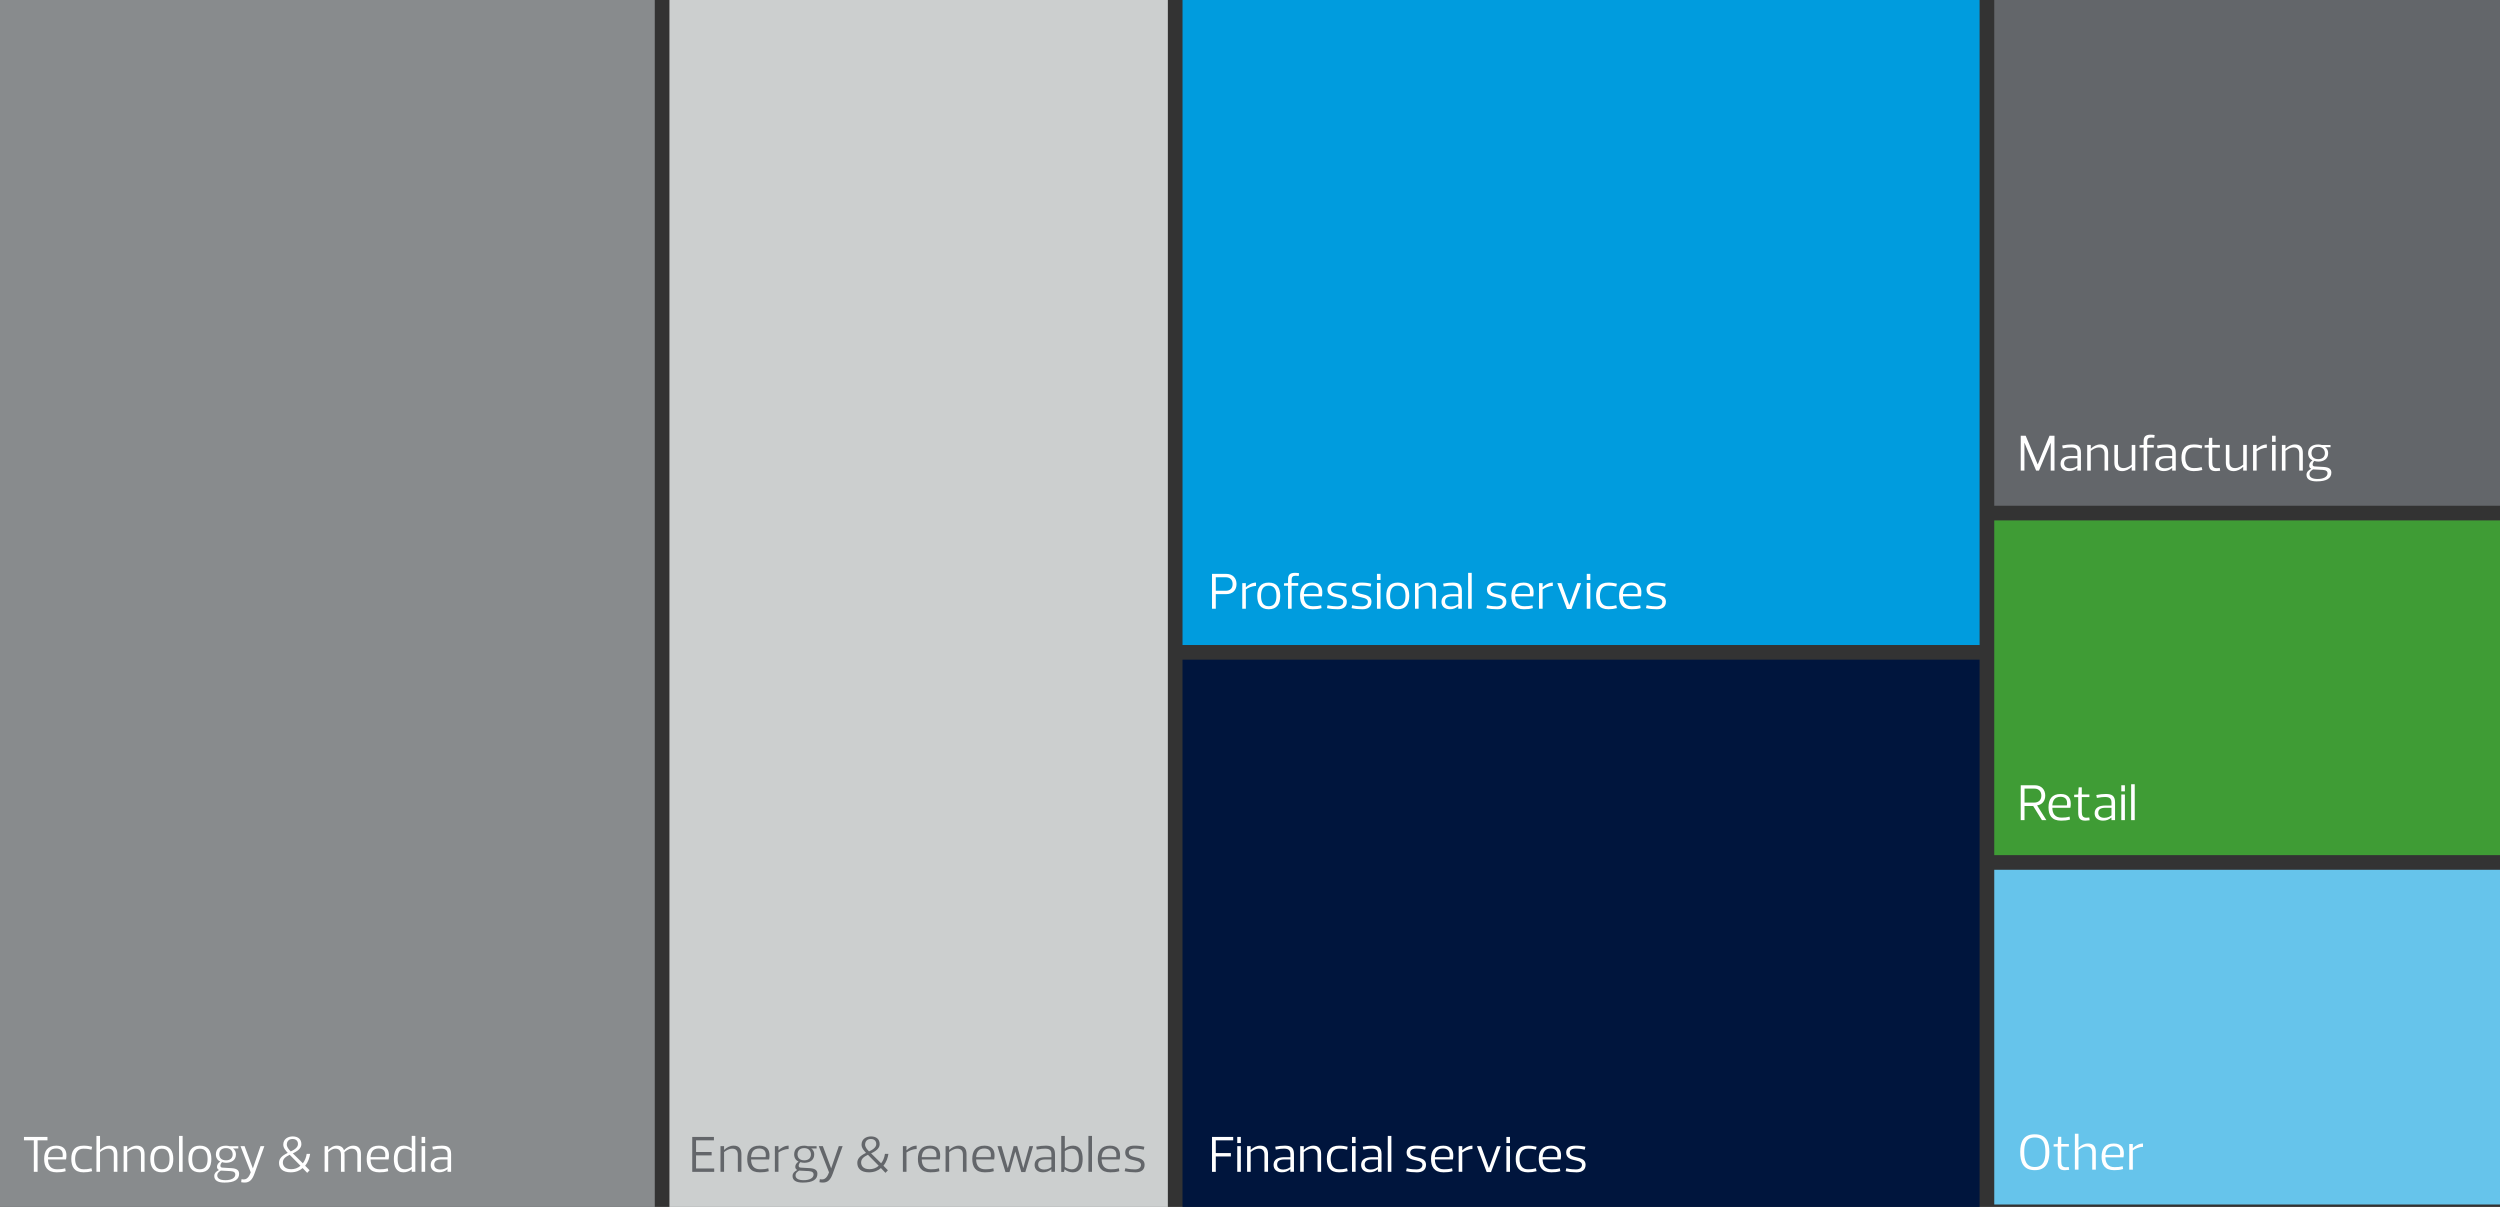 <?xml version="1.0" encoding="UTF-8"?>
<svg id="Layer_2" xmlns="http://www.w3.org/2000/svg" version="1.1" viewBox="0 0 1023.24 494">
  <rect x="0" y="0" width="1023.24" height="494" fill="#333333" stroke="none"/>
  <!-- Generator: Adobe Illustrator 29.1.0, SVG Export Plug-In . SVG Version: 2.1.0 Build 142)  -->
  <defs>
    <style>
      .st0 {
        fill: #3f9c35;
      }

      .st1 {
        fill: #00153d;
      }

      .st2 {
        fill: #009cde;
      }

      .st3 {
        fill: #fff;
      }

      .st4 {
        fill: #cccfcf;
      }

      .st5 {
        fill: #66c4eb;
      }

      .st6 {
        fill: #63666a;
      }

      .st7 {
        fill: #888b8d;
      }
    </style>
  </defs>
  <rect class="st7" y="0" width="268" height="494"/>
  <rect class="st4" x="274" y="0" width="204" height="494"/>
  <rect class="st2" x="484" y="0" width="326.24" height="264"/>
  <rect class="st6" x="816.24" y="0" width="207" height="207"/>
  <rect class="st0" x="816.24" y="213" width="207" height="137"/>
  <rect class="st5" x="816.24" y="356" width="207" height="137"/>
  <rect class="st1" x="484" y="270" width="326.24" height="224"/>
  <g>
    <path class="st6" d="M292.22,466.73h-7.33v4.79h6.38v1.39h-6.38v5.33h7.43v1.39h-8.99v-14.28h8.88v1.39Z"/>
    <path class="st6" d="M296.36,479.62h-1.47v-10.5h1.47v1.53h.04c1.07-1.03,2.37-1.74,3.91-1.74,2.1,0,3.15,1.22,3.15,3.44v7.26h-1.47v-6.95c0-1.45-.57-2.52-2.31-2.52-1.39,0-2.62.86-3.32,1.41v8.06Z"/>
    <path class="st6" d="M307.41,474.56c.04,2.35,1.01,4.03,3.76,4.03,1.07,0,2.1-.06,3.28-.42l.19,1.2c-1.26.36-2.31.46-3.67.46-3.8,0-5.14-2.23-5.14-5.46s1.34-5.46,5.02-5.46c3.25,0,4.05,2.02,4.09,3.78.04.61-.04,1.26-.15,1.87h-7.37ZM307.41,473.6h5.94c.08-.4.13-.82.08-1.24-.08-1.22-.78-2.29-2.69-2.29-2.39,0-3.19,1.58-3.34,3.53Z"/>
    <path class="st6" d="M318.62,479.62h-1.47v-10.5h1.47v1.68h.04c.95-.94,2.44-1.89,4.12-1.89v1.39c-1.66,0-3.32.82-4.16,1.41v7.92Z"/>
    <path class="st6" d="M326.29,478.85c-.61-.32-.84-.84-.78-1.43.04-.67.48-1.43,1.3-1.95v-.04c-1.07-.52-1.76-1.55-1.76-2.94,0-2.25,1.55-3.57,4.16-3.57.59,0,1.03.11,1.41.21h3.61v.92h-2.23c1.03.65,1.26,1.66,1.26,2.44,0,2.31-1.76,3.44-4.05,3.44-.59,0-1.26-.13-1.62-.27-.21.21-.38.44-.5.69-.36.69-.27,1.51.61,1.55l3.86.23c2.2.15,3,.99,3,2.31,0,2.29-1.87,3.59-5.98,3.59-2.71,0-4.2-.86-4.2-2.73,0-.97.59-1.72,1.91-2.42v-.04ZM328.91,483.05c2.25,0,4.09-.78,4.09-2.35,0-.67-.44-1.28-1.95-1.37l-3.99-.21c-.82.55-1.45,1.03-1.45,1.95,0,1.18.99,1.97,3.3,1.97ZM331.91,472.48c0-1.53-1.07-2.56-2.71-2.56-1.85,0-2.77,1.03-2.77,2.56s1.05,2.44,2.77,2.44,2.71-.94,2.71-2.44Z"/>
    <path class="st6" d="M335.13,469.12h1.66l3.38,9.05h.04l3.11-9.05h1.57l-4.05,11.25c-.92,2.6-2.1,3.65-4.03,3.65-.46,0-1.01-.06-1.41-.15l.15-1.24c.36.08.67.1.94.1,1.6,0,2.35-1.64,2.83-2.9l-4.2-10.73Z"/>
    <path class="st6" d="M356.55,472.08l4.09,4.05c.78-.97,1.34-2.27,1.57-3.86h1.41c-.21,1.55-.82,3.4-2.04,4.85l1.83,1.87-.99,1.05-1.87-1.95c-1.18,1.05-2.77,1.74-4.89,1.74-3.23,0-4.77-1.57-4.77-3.82,0-1.55.78-2.81,3.57-4.14-.74-.84-1.83-1.93-1.83-3.38,0-2.33,1.95-3.36,3.86-3.36,2.18,0,3.55,1.13,3.55,3.15,0,1.22-.69,2.48-3.51,3.8ZM359.65,477.12l-4.41-4.47c-1.51.74-2.79,1.55-2.79,3.15,0,1.09.65,2.75,3.42,2.75,1.28,0,2.67-.38,3.78-1.43ZM355.69,471.27c1.64-.76,2.96-1.68,2.96-3.02,0-1.81-1.55-2.08-2.18-2.08-1.99,0-2.39,1.53-2.39,2.25,0,1.11.74,1.93,1.62,2.86Z"/>
    <path class="st6" d="M371.02,479.62h-1.47v-10.5h1.47v1.68h.04c.94-.94,2.44-1.89,4.12-1.89v1.39c-1.66,0-3.32.82-4.16,1.41v7.92Z"/>
    <path class="st6" d="M377.27,474.56c.04,2.35,1.01,4.03,3.76,4.03,1.07,0,2.1-.06,3.28-.42l.19,1.2c-1.26.36-2.31.46-3.67.46-3.8,0-5.14-2.23-5.14-5.46s1.34-5.46,5.02-5.46c3.25,0,4.05,2.02,4.09,3.78.04.61-.04,1.26-.15,1.87h-7.37ZM377.27,473.6h5.94c.08-.4.13-.82.08-1.24-.08-1.22-.78-2.29-2.69-2.29-2.39,0-3.19,1.58-3.34,3.53Z"/>
    <path class="st6" d="M388.49,479.62h-1.47v-10.5h1.47v1.53h.04c1.07-1.03,2.37-1.74,3.91-1.74,2.1,0,3.15,1.22,3.15,3.44v7.26h-1.47v-6.95c0-1.45-.57-2.52-2.31-2.52-1.39,0-2.62.86-3.32,1.41v8.06Z"/>
    <path class="st6" d="M399.53,474.56c.04,2.35,1.01,4.03,3.76,4.03,1.07,0,2.1-.06,3.28-.42l.19,1.2c-1.26.36-2.31.46-3.67.46-3.8,0-5.14-2.23-5.14-5.46s1.34-5.46,5.02-5.46c3.25,0,4.05,2.02,4.09,3.78.04.61-.04,1.26-.15,1.87h-7.37ZM399.53,473.6h5.94c.08-.4.13-.82.08-1.24-.08-1.22-.78-2.29-2.69-2.29-2.39,0-3.19,1.58-3.34,3.53Z"/>
    <path class="st6" d="M415.55,471.39l-2.37,8.33h-1.64l-3.28-10.6h1.64l2.58,8.92h.04l2.37-8.92h1.43l2.48,8.92h.04l2.48-8.92h1.53l-3.19,10.6h-1.64l-2.44-8.33h-.04Z"/>
    <path class="st6" d="M424.36,470.53l-.23-1.2c1.39-.27,2.79-.42,3.91-.42,2.44,0,3.76.76,3.76,3.44v7.26h-1.47v-1.05h-.04c-1.07.88-2.04,1.26-3.42,1.26-2.1,0-3.42-1.18-3.42-3.02,0-2.25,1.74-3.17,4.41-3.17h2.48v-1.2c0-1.55-.71-2.29-2.6-2.29-.78,0-1.78.06-3.36.38ZM430.32,474.56h-2.39c-2.29,0-3.02.82-3.02,2.12,0,1.2.9,2,2.5,2,1.39,0,2.39-.59,2.92-1.01v-3.11Z"/>
    <path class="st6" d="M435.82,470.17h.04c.8-.73,2.04-1.26,3.34-1.26,2.94,0,3.93,2.39,3.93,5.46s-1.05,5.46-3.99,5.46c-1.28,0-2.52-.48-3.36-1.22h-.04l-.25,1.05h-1.13v-14.74h1.47v5.25ZM438.66,470.15c-1.28,0-2.35.61-2.83,1.01v6.43c.48.4,1.55,1.01,2.83,1.01,2.27,0,2.92-1.95,2.92-4.22s-.65-4.22-2.92-4.22Z"/>
    <path class="st6" d="M445.48,464.92h1.47v14.7h-1.47v-14.7Z"/>
    <path class="st6" d="M450.9,474.56c.04,2.35,1.01,4.03,3.76,4.03,1.07,0,2.1-.06,3.28-.42l.19,1.2c-1.26.36-2.31.46-3.67.46-3.8,0-5.14-2.23-5.14-5.46s1.34-5.46,5.02-5.46c3.25,0,4.05,2.02,4.09,3.78.04.61-.04,1.26-.15,1.87h-7.37ZM450.9,473.6h5.94c.08-.4.13-.82.08-1.24-.08-1.22-.78-2.29-2.69-2.29-2.39,0-3.19,1.58-3.34,3.53Z"/>
    <path class="st6" d="M464.72,479.83c-1.6,0-3.13-.15-4.39-.46l.27-1.2c1.66.42,3.25.46,3.95.46,2.25,0,2.46-1.41,2.46-1.83,0-.78-.46-1.41-2.65-1.85-2.14-.4-3.82-1.09-3.82-3.21,0-1.87,1.32-2.83,3.76-2.83,1.6,0,2.83.15,4.09.46l-.27,1.2c-1.66-.42-3.04-.46-3.74-.46-2.21,0-2.37,1.24-2.37,1.6,0,.78.36,1.45,2.52,1.89,2.31.48,3.95,1.11,3.95,3.13s-1.32,3.11-3.76,3.11Z"/>
  </g>
  <g>
    <path class="st3" d="M15.39,466.73v12.89h-1.55v-12.89h-4.03v-1.39h9.62v1.39h-4.03Z"/>
    <path class="st3" d="M19.65,474.56c.04,2.35,1.01,4.03,3.76,4.03,1.07,0,2.1-.06,3.28-.42l.19,1.2c-1.26.36-2.31.46-3.67.46-3.8,0-5.14-2.23-5.14-5.46s1.34-5.46,5.02-5.46c3.25,0,4.05,2.02,4.09,3.78.04.61-.04,1.26-.15,1.87h-7.37ZM19.65,473.6h5.94c.08-.4.13-.82.08-1.24-.08-1.22-.78-2.29-2.69-2.29-2.39,0-3.19,1.58-3.34,3.53Z"/>
    <path class="st3" d="M34.2,468.91c1.3,0,2.25.15,3.51.46l-.27,1.2c-1.64-.42-2.52-.42-3.23-.42-2.5,0-3.46,1.81-3.46,4.22s.97,4.22,3.46,4.22c.71,0,1.6,0,3.23-.42l.27,1.2c-1.26.32-2.2.46-3.51.46-3.72,0-5.02-2.23-5.02-5.46s1.3-5.46,5.02-5.46Z"/>
    <path class="st3" d="M40.94,479.62h-1.47v-14.7h1.47v5.73h.04c1.07-1.03,2.37-1.74,3.91-1.74,2.1,0,3.15,1.22,3.15,3.44v7.26h-1.47v-6.95c0-1.45-.57-2.52-2.31-2.52-1.39,0-2.62.86-3.32,1.41v8.06Z"/>
    <path class="st3" d="M52.07,479.62h-1.47v-10.5h1.47v1.53h.04c1.07-1.03,2.37-1.74,3.91-1.74,2.1,0,3.15,1.22,3.15,3.44v7.26h-1.47v-6.95c0-1.45-.57-2.52-2.31-2.52-1.39,0-2.62.86-3.32,1.41v8.06Z"/>
    <path class="st3" d="M61.52,474.37c0-3.23,1.28-5.46,4.7-5.46s4.7,2.23,4.7,5.46-1.28,5.46-4.7,5.46-4.7-2.23-4.7-5.46ZM63.08,474.37c0,2.33.71,4.22,3.15,4.22s3.15-1.89,3.15-4.22-.71-4.22-3.15-4.22-3.15,1.89-3.15,4.22Z"/>
    <path class="st3" d="M73.28,464.92h1.47v14.7h-1.47v-14.7Z"/>
    <path class="st3" d="M77.1,474.37c0-3.23,1.28-5.46,4.7-5.46s4.7,2.23,4.7,5.46-1.28,5.46-4.7,5.46-4.7-2.23-4.7-5.46ZM78.66,474.37c0,2.33.71,4.22,3.15,4.22s3.15-1.89,3.15-4.22-.71-4.22-3.15-4.22-3.15,1.89-3.15,4.22Z"/>
    <path class="st3" d="M89.6,478.85c-.61-.32-.84-.84-.78-1.43.04-.67.48-1.43,1.3-1.95v-.04c-1.07-.52-1.76-1.55-1.76-2.94,0-2.25,1.55-3.57,4.16-3.57.59,0,1.03.11,1.41.21h3.61v.92h-2.23c1.03.65,1.26,1.66,1.26,2.44,0,2.31-1.76,3.44-4.05,3.44-.59,0-1.26-.13-1.62-.27-.21.21-.38.44-.5.69-.36.69-.27,1.51.61,1.55l3.86.23c2.2.15,3,.99,3,2.31,0,2.29-1.87,3.59-5.98,3.59-2.71,0-4.2-.86-4.2-2.73,0-.97.59-1.72,1.91-2.42v-.04ZM92.22,483.05c2.25,0,4.09-.78,4.09-2.35,0-.67-.44-1.28-1.95-1.37l-3.99-.21c-.82.55-1.45,1.03-1.45,1.95,0,1.18.99,1.97,3.3,1.97ZM95.23,472.48c0-1.53-1.07-2.56-2.71-2.56-1.85,0-2.77,1.03-2.77,2.56s1.05,2.44,2.77,2.44,2.71-.94,2.71-2.44Z"/>
    <path class="st3" d="M98.44,469.12h1.66l3.38,9.05h.04l3.11-9.05h1.57l-4.05,11.25c-.92,2.6-2.1,3.65-4.03,3.65-.46,0-1.01-.06-1.41-.15l.15-1.24c.36.08.67.1.94.1,1.6,0,2.35-1.64,2.83-2.9l-4.2-10.73Z"/>
    <path class="st3" d="M119.86,472.08l4.09,4.05c.78-.97,1.34-2.27,1.57-3.86h1.41c-.21,1.55-.82,3.4-2.04,4.85l1.83,1.87-.99,1.05-1.87-1.95c-1.18,1.05-2.77,1.74-4.89,1.74-3.23,0-4.77-1.57-4.77-3.82,0-1.55.78-2.81,3.57-4.14-.73-.84-1.83-1.93-1.83-3.38,0-2.33,1.95-3.36,3.86-3.36,2.18,0,3.55,1.13,3.55,3.15,0,1.22-.69,2.48-3.51,3.8ZM122.97,477.12l-4.41-4.47c-1.51.74-2.79,1.55-2.79,3.15,0,1.09.65,2.75,3.42,2.75,1.28,0,2.67-.38,3.78-1.43ZM119,471.27c1.64-.76,2.96-1.68,2.96-3.02,0-1.81-1.55-2.08-2.18-2.08-1.99,0-2.39,1.53-2.39,2.25,0,1.11.73,1.93,1.62,2.86Z"/>
    <path class="st3" d="M134.33,479.62h-1.47v-10.5h1.47v1.53h.04c.86-.88,1.97-1.74,3.51-1.74s2.52.65,2.9,1.89c.97-1.03,2.29-1.89,3.8-1.89,2.1,0,3.15,1.22,3.15,3.44v7.26h-1.47v-6.95c0-1.45-.59-2.52-2.31-2.52-1.24,0-2.29.86-2.98,1.45.04.31.06.71.06,1.13v6.89h-1.47v-7.01c-.02-1.41-.61-2.46-2.31-2.46-1.24,0-2.23.84-2.92,1.41v8.06Z"/>
    <path class="st3" d="M151.67,474.56c.04,2.35,1.01,4.03,3.76,4.03,1.07,0,2.1-.06,3.28-.42l.19,1.2c-1.26.36-2.31.46-3.67.46-3.8,0-5.14-2.23-5.14-5.46s1.34-5.46,5.02-5.46c3.25,0,4.05,2.02,4.09,3.78.04.61-.04,1.26-.15,1.87h-7.37ZM151.67,473.6h5.94c.08-.4.13-.82.08-1.24-.08-1.22-.78-2.29-2.69-2.29-2.39,0-3.19,1.58-3.34,3.53Z"/>
    <path class="st3" d="M168.52,478.57h-.04c-.8.73-2.04,1.26-3.36,1.26-2.94,0-3.91-2.39-3.91-5.46s1.05-5.46,3.99-5.46c1.26,0,2.48.48,3.28,1.22h.04v-5.21h1.47v14.7h-1.47v-1.05ZM165.68,478.59c1.28,0,2.35-.61,2.83-1.01v-6.43c-.48-.4-1.55-1.01-2.83-1.01-2.27,0-2.92,1.97-2.92,4.22s.65,4.22,2.92,4.22Z"/>
    <path class="st3" d="M174.02,465.34v2.5h-1.47v-2.5h1.47ZM174.02,469.12v10.5h-1.47v-10.5h1.47Z"/>
    <path class="st3" d="M177.19,470.53l-.23-1.2c1.39-.27,2.79-.42,3.91-.42,2.44,0,3.76.76,3.76,3.44v7.26h-1.47v-1.05h-.04c-1.07.88-2.04,1.26-3.42,1.26-2.1,0-3.42-1.18-3.42-3.02,0-2.25,1.74-3.17,4.41-3.17h2.48v-1.2c0-1.55-.71-2.29-2.6-2.29-.78,0-1.78.06-3.36.38ZM183.15,474.56h-2.39c-2.29,0-3.02.82-3.02,2.12,0,1.2.9,2,2.5,2,1.39,0,2.39-.59,2.92-1.01v-3.11Z"/>
  </g>
  <g>
    <path class="st3" d="M504.74,466.73h-7.12v5.21h6.17v1.39h-6.17v6.3h-1.55v-14.28h8.67v1.39Z"/>
    <path class="st3" d="M507.87,465.34v2.5h-1.47v-2.5h1.47ZM507.87,469.12v10.5h-1.47v-10.5h1.47Z"/>
    <path class="st3" d="M511.9,479.62h-1.47v-10.5h1.47v1.53h.04c1.07-1.03,2.37-1.74,3.91-1.74,2.1,0,3.15,1.22,3.15,3.44v7.26h-1.47v-6.95c0-1.45-.57-2.52-2.31-2.52-1.39,0-2.62.86-3.32,1.41v8.06Z"/>
    <path class="st3" d="M522.17,470.53l-.23-1.2c1.39-.27,2.79-.42,3.91-.42,2.44,0,3.76.76,3.76,3.44v7.26h-1.47v-1.05h-.04c-1.07.88-2.04,1.26-3.42,1.26-2.1,0-3.42-1.18-3.42-3.02,0-2.25,1.74-3.17,4.41-3.17h2.48v-1.2c0-1.55-.71-2.29-2.6-2.29-.78,0-1.78.06-3.36.38ZM528.13,474.56h-2.39c-2.29,0-3.02.82-3.02,2.12,0,1.2.9,2,2.5,2,1.39,0,2.39-.59,2.92-1.01v-3.11Z"/>
    <path class="st3" d="M533.63,479.62h-1.47v-10.5h1.47v1.53h.04c1.07-1.03,2.37-1.74,3.91-1.74,2.1,0,3.15,1.22,3.15,3.44v7.26h-1.47v-6.95c0-1.45-.57-2.52-2.31-2.52-1.39,0-2.62.86-3.32,1.41v8.06Z"/>
    <path class="st3" d="M548.1,468.91c1.3,0,2.25.15,3.51.46l-.27,1.2c-1.64-.42-2.52-.42-3.23-.42-2.5,0-3.46,1.81-3.46,4.22s.97,4.22,3.46,4.22c.71,0,1.6,0,3.23-.42l.27,1.2c-1.26.32-2.2.46-3.51.46-3.72,0-5.02-2.23-5.02-5.46s1.3-5.46,5.02-5.46Z"/>
    <path class="st3" d="M554.84,465.34v2.5h-1.47v-2.5h1.47ZM554.84,469.12v10.5h-1.47v-10.5h1.47Z"/>
    <path class="st3" d="M558.01,470.53l-.23-1.2c1.39-.27,2.79-.42,3.91-.42,2.44,0,3.76.76,3.76,3.44v7.26h-1.47v-1.05h-.04c-1.07.88-2.04,1.26-3.42,1.26-2.1,0-3.42-1.18-3.42-3.02,0-2.25,1.74-3.17,4.41-3.17h2.48v-1.2c0-1.55-.71-2.29-2.6-2.29-.78,0-1.78.06-3.36.38ZM563.98,474.56h-2.39c-2.29,0-3.02.82-3.02,2.12,0,1.2.9,2,2.5,2,1.39,0,2.39-.59,2.92-1.01v-3.11Z"/>
    <path class="st3" d="M568.01,464.92h1.47v14.7h-1.47v-14.7Z"/>
    <path class="st3" d="M579.9,479.83c-1.6,0-3.13-.15-4.39-.46l.27-1.2c1.66.42,3.25.46,3.95.46,2.25,0,2.46-1.41,2.46-1.83,0-.78-.46-1.41-2.65-1.85-2.14-.4-3.82-1.09-3.82-3.21,0-1.87,1.32-2.83,3.76-2.83,1.6,0,2.83.15,4.09.46l-.27,1.2c-1.66-.42-3.04-.46-3.74-.46-2.2,0-2.37,1.24-2.37,1.6,0,.78.36,1.45,2.52,1.89,2.31.48,3.95,1.11,3.95,3.13s-1.32,3.11-3.76,3.11Z"/>
    <path class="st3" d="M587.29,474.56c.04,2.35,1.01,4.03,3.76,4.03,1.07,0,2.1-.06,3.28-.42l.19,1.2c-1.26.36-2.31.46-3.67.46-3.8,0-5.14-2.23-5.14-5.46s1.34-5.46,5.02-5.46c3.25,0,4.05,2.02,4.09,3.78.04.61-.04,1.26-.15,1.87h-7.37ZM587.29,473.6h5.94c.08-.4.13-.82.08-1.24-.08-1.22-.78-2.29-2.69-2.29-2.39,0-3.19,1.58-3.34,3.53Z"/>
    <path class="st3" d="M598.5,479.62h-1.47v-10.5h1.47v1.68h.04c.95-.94,2.44-1.89,4.12-1.89v1.39c-1.66,0-3.32.82-4.16,1.41v7.92Z"/>
    <path class="st3" d="M608.5,479.73l-3.99-10.6h1.66l3.23,8.92h.04l3.25-8.92h1.57l-3.99,10.6h-1.78Z"/>
    <path class="st3" d="M618.03,465.34v2.5h-1.47v-2.5h1.47ZM618.03,469.12v10.5h-1.47v-10.5h1.47Z"/>
    <path class="st3" d="M625.4,468.91c1.3,0,2.25.15,3.51.46l-.27,1.2c-1.64-.42-2.52-.42-3.23-.42-2.5,0-3.46,1.81-3.46,4.22s.97,4.22,3.46,4.22c.71,0,1.6,0,3.23-.42l.27,1.2c-1.26.32-2.2.46-3.51.46-3.72,0-5.02-2.23-5.02-5.46s1.3-5.46,5.02-5.46Z"/>
    <path class="st3" d="M631.39,474.56c.04,2.35,1.01,4.03,3.76,4.03,1.07,0,2.1-.06,3.28-.42l.19,1.2c-1.26.36-2.31.46-3.67.46-3.8,0-5.14-2.23-5.14-5.46s1.34-5.46,5.02-5.46c3.25,0,4.05,2.02,4.09,3.78.04.61-.04,1.26-.15,1.87h-7.37ZM631.39,473.6h5.94c.08-.4.13-.82.08-1.24-.08-1.22-.78-2.29-2.69-2.29-2.39,0-3.19,1.58-3.34,3.53Z"/>
    <path class="st3" d="M645.21,479.83c-1.6,0-3.13-.15-4.39-.46l.27-1.2c1.66.42,3.25.46,3.95.46,2.25,0,2.46-1.41,2.46-1.83,0-.78-.46-1.41-2.65-1.85-2.14-.4-3.82-1.09-3.82-3.21,0-1.87,1.32-2.83,3.76-2.83,1.6,0,2.83.15,4.09.46l-.27,1.2c-1.66-.42-3.04-.46-3.74-.46-2.2,0-2.37,1.24-2.37,1.6,0,.78.36,1.45,2.52,1.89,2.31.48,3.95,1.11,3.95,3.13s-1.32,3.11-3.76,3.11Z"/>
  </g>
  <g>
    <path class="st3" d="M834.01,190.06h.04l4.81-11.72h2.04v14.28h-1.55v-11.36h-.04l-4.77,11.36h-1.16l-4.75-11.36h-.04v11.36h-1.51v-14.28h2.02l4.91,11.72Z"/>
    <path class="st3" d="M844.28,183.53l-.23-1.2c1.39-.27,2.79-.42,3.91-.42,2.44,0,3.76.76,3.76,3.44v7.26h-1.47v-1.05h-.04c-1.07.88-2.04,1.26-3.42,1.26-2.1,0-3.42-1.18-3.42-3.02,0-2.25,1.74-3.17,4.41-3.17h2.48v-1.2c0-1.55-.71-2.29-2.6-2.29-.78,0-1.79.06-3.36.38ZM850.24,187.56h-2.39c-2.29,0-3.02.82-3.02,2.12,0,1.2.9,2,2.5,2,1.39,0,2.39-.59,2.92-1.01v-3.11Z"/>
    <path class="st3" d="M855.75,192.62h-1.47v-10.5h1.47v1.53h.04c1.07-1.03,2.37-1.74,3.91-1.74,2.1,0,3.15,1.22,3.15,3.44v7.26h-1.47v-6.95c0-1.45-.57-2.52-2.31-2.52-1.39,0-2.62.86-3.32,1.41v8.06Z"/>
    <path class="st3" d="M872.5,182.12h1.47v10.5h-1.47v-1.51h-.04c-1.07,1.01-2.37,1.72-3.91,1.72-2.1,0-3.15-1.2-3.15-3.44v-7.27h1.47v6.95c0,1.45.59,2.52,2.31,2.52,1.39,0,2.62-.86,3.32-1.41v-8.06Z"/>
    <path class="st3" d="M878.84,182.12h2.69v1.07h-2.69v9.43h-1.47v-9.43h-1.66v-.97l1.66-.11v-1.43c0-1.97.76-2.77,2.92-2.77.46,0,1.07.06,1.6.15l-.15,1.15c-.48-.08-.8-.11-1.13-.11-1.34,0-1.76.44-1.76,1.72v1.28Z"/>
    <path class="st3" d="M883.09,183.53l-.23-1.2c1.39-.27,2.79-.42,3.91-.42,2.44,0,3.76.76,3.76,3.44v7.26h-1.47v-1.05h-.04c-1.07.88-2.04,1.26-3.42,1.26-2.1,0-3.42-1.18-3.42-3.02,0-2.25,1.74-3.17,4.41-3.17h2.48v-1.2c0-1.55-.71-2.29-2.6-2.29-.78,0-1.79.06-3.36.38ZM889.05,187.56h-2.39c-2.29,0-3.02.82-3.02,2.12,0,1.2.9,2,2.5,2,1.39,0,2.39-.59,2.92-1.01v-3.11Z"/>
    <path class="st3" d="M897.89,181.91c1.3,0,2.25.15,3.51.46l-.27,1.2c-1.64-.42-2.52-.42-3.23-.42-2.5,0-3.46,1.81-3.46,4.22s.97,4.22,3.46,4.22c.71,0,1.6,0,3.23-.42l.27,1.2c-1.26.32-2.21.46-3.51.46-3.72,0-5.02-2.23-5.02-5.46s1.3-5.46,5.02-5.46Z"/>
    <path class="st3" d="M904,183.2h-1.66v-.97l1.66-.11.19-2.94h1.28v2.94h3.11v1.07h-3.11v6.11c0,1.53.42,2.33,1.91,2.33.34,0,.67-.02,1.16-.11l.15,1.16c-.55.08-1.3.15-1.76.15-2.04,0-2.92-.84-2.92-3.3v-6.34Z"/>
    <path class="st3" d="M918.13,182.12h1.47v10.5h-1.47v-1.51h-.04c-1.07,1.01-2.37,1.72-3.91,1.72-2.1,0-3.15-1.2-3.15-3.44v-7.27h1.47v6.95c0,1.45.59,2.52,2.31,2.52,1.39,0,2.62-.86,3.32-1.41v-8.06Z"/>
    <path class="st3" d="M923.64,192.62h-1.47v-10.5h1.47v1.68h.04c.94-.94,2.44-1.89,4.12-1.89v1.38c-1.66,0-3.32.82-4.16,1.41v7.91Z"/>
    <path class="st3" d="M931.41,178.34v2.5h-1.47v-2.5h1.47ZM931.41,182.12v10.5h-1.47v-10.5h1.47Z"/>
    <path class="st3" d="M935.44,192.62h-1.47v-10.5h1.47v1.53h.04c1.07-1.03,2.37-1.74,3.91-1.74,2.1,0,3.15,1.22,3.15,3.44v7.26h-1.47v-6.95c0-1.45-.57-2.52-2.31-2.52-1.39,0-2.62.86-3.32,1.41v8.06Z"/>
    <path class="st3" d="M945.94,191.85c-.61-.32-.84-.84-.78-1.43.04-.67.48-1.43,1.3-1.95v-.04c-1.07-.52-1.76-1.55-1.76-2.94,0-2.25,1.55-3.57,4.16-3.57.59,0,1.03.11,1.41.21h3.61v.92h-2.23c1.03.65,1.26,1.66,1.26,2.44,0,2.31-1.76,3.44-4.05,3.44-.59,0-1.26-.12-1.62-.27-.21.21-.38.44-.5.69-.36.69-.27,1.51.61,1.55l3.86.23c2.21.15,3,.99,3,2.31,0,2.29-1.87,3.59-5.98,3.59-2.71,0-4.2-.86-4.2-2.73,0-.96.59-1.72,1.91-2.41v-.04ZM948.56,196.05c2.25,0,4.09-.78,4.09-2.35,0-.67-.44-1.28-1.95-1.37l-3.99-.21c-.82.55-1.45,1.03-1.45,1.95,0,1.18.99,1.97,3.3,1.97ZM951.57,185.48c0-1.53-1.07-2.56-2.71-2.56-1.85,0-2.77,1.03-2.77,2.56s1.05,2.44,2.77,2.44,2.71-.94,2.71-2.44Z"/>
  </g>
  <g>
    <path class="st3" d="M835.75,335.68l-3.59-5.79h-3.53v5.79h-1.55v-14.28h5.77c2.75,0,4.26,1.85,4.26,4.24,0,2.06-1.18,3.7-3.34,4.01l3.8,6.03h-1.83ZM828.63,328.5h3.93c1.76,0,2.96-1.01,2.96-2.86,0-1.72-1.07-2.86-2.81-2.86h-4.07v5.71Z"/>
    <path class="st3" d="M840.02,330.62c.04,2.35,1.01,4.03,3.76,4.03,1.07,0,2.1-.06,3.28-.42l.19,1.2c-1.26.36-2.31.46-3.67.46-3.8,0-5.14-2.22-5.14-5.46s1.34-5.46,5.02-5.46c3.25,0,4.05,2.02,4.09,3.78.04.61-.04,1.26-.15,1.87h-7.37ZM840.02,329.65h5.94c.08-.4.13-.82.08-1.24-.08-1.22-.78-2.29-2.69-2.29-2.39,0-3.19,1.58-3.34,3.53Z"/>
    <path class="st3" d="M850.6,326.25h-1.66v-.97l1.66-.1.19-2.94h1.28v2.94h3.11v1.07h-3.11v6.11c0,1.53.42,2.33,1.91,2.33.34,0,.67-.02,1.15-.1l.15,1.15c-.55.08-1.3.15-1.76.15-2.04,0-2.92-.84-2.92-3.3v-6.34Z"/>
    <path class="st3" d="M858.24,326.59l-.23-1.2c1.39-.27,2.79-.42,3.91-.42,2.44,0,3.76.76,3.76,3.44v7.27h-1.47v-1.05h-.04c-1.07.88-2.04,1.26-3.42,1.26-2.1,0-3.42-1.18-3.42-3.02,0-2.25,1.74-3.17,4.41-3.17h2.48v-1.2c0-1.55-.71-2.29-2.6-2.29-.78,0-1.79.06-3.36.38ZM864.21,330.62h-2.39c-2.29,0-3.02.82-3.02,2.12,0,1.2.9,1.99,2.5,1.99,1.39,0,2.39-.59,2.92-1.01v-3.11Z"/>
    <path class="st3" d="M869.71,321.4v2.5h-1.47v-2.5h1.47ZM869.71,325.18v10.5h-1.47v-10.5h1.47Z"/>
    <path class="st3" d="M872.27,320.98h1.47v14.7h-1.47v-14.7Z"/>
  </g>
  <g>
    <path class="st3" d="M826.87,471.5c0-3.97,1.16-7.24,5.96-7.24s5.96,3.28,5.96,7.24-1.15,7.45-5.96,7.45-5.96-3.42-5.96-7.45ZM828.51,471.5c0,3.15.61,6.15,4.33,6.15s4.33-3,4.33-6.15-.61-5.92-4.33-5.92-4.33,2.77-4.33,5.92Z"/>
    <path class="st3" d="M842.2,469.31h-1.66v-.97l1.66-.1.19-2.94h1.28v2.94h3.11v1.07h-3.11v6.11c0,1.53.42,2.33,1.91,2.33.34,0,.67-.02,1.16-.1l.15,1.16c-.55.08-1.3.15-1.76.15-2.04,0-2.92-.84-2.92-3.3v-6.34Z"/>
    <path class="st3" d="M850.71,478.74h-1.47v-14.7h1.47v5.73h.04c1.07-1.03,2.37-1.74,3.91-1.74,2.1,0,3.15,1.22,3.15,3.44v7.26h-1.47v-6.95c0-1.45-.57-2.52-2.31-2.52-1.39,0-2.62.86-3.32,1.41v8.06Z"/>
    <path class="st3" d="M861.75,473.68c.04,2.35,1.01,4.03,3.76,4.03,1.07,0,2.1-.06,3.28-.42l.19,1.2c-1.26.36-2.31.46-3.67.46-3.8,0-5.14-2.23-5.14-5.46s1.34-5.46,5.02-5.46c3.25,0,4.05,2.02,4.09,3.78.04.61-.04,1.26-.15,1.87h-7.37ZM861.75,472.72h5.94c.08-.4.13-.82.08-1.24-.08-1.22-.78-2.29-2.69-2.29-2.39,0-3.19,1.58-3.34,3.53Z"/>
    <path class="st3" d="M872.96,478.74h-1.47v-10.5h1.47v1.68h.04c.94-.94,2.44-1.89,4.12-1.89v1.39c-1.66,0-3.32.82-4.16,1.41v7.92Z"/>
  </g>
  <g>
    <path class="st3" d="M497.62,243.18v5.98h-1.55v-14.28h5.77c2.75,0,4.26,1.76,4.26,4.16,0,2.52-1.51,4.14-4.26,4.14h-4.22ZM497.62,241.79h4.07c1.74,0,2.81-.9,2.81-2.75,0-1.72-1.07-2.77-2.81-2.77h-4.07v5.52Z"/>
    <path class="st3" d="M509.92,249.16h-1.47v-10.5h1.47v1.68h.04c.95-.94,2.44-1.89,4.12-1.89v1.39c-1.66,0-3.32.82-4.16,1.41v7.92Z"/>
    <path class="st3" d="M514.59,243.91c0-3.23,1.28-5.46,4.7-5.46s4.7,2.23,4.7,5.46-1.28,5.46-4.7,5.46-4.7-2.23-4.7-5.46ZM516.14,243.91c0,2.33.71,4.22,3.15,4.22s3.15-1.89,3.15-4.22-.71-4.22-3.15-4.22-3.15,1.89-3.15,4.22Z"/>
    <path class="st3" d="M528.66,238.66h2.69v1.07h-2.69v9.43h-1.47v-9.43h-1.66v-.97l1.66-.1v-1.43c0-1.97.76-2.77,2.92-2.77.46,0,1.07.06,1.6.15l-.15,1.15c-.48-.08-.8-.11-1.13-.11-1.34,0-1.76.44-1.76,1.72v1.28Z"/>
    <path class="st3" d="M533.68,244.1c.04,2.35,1.01,4.03,3.76,4.03,1.07,0,2.1-.06,3.28-.42l.19,1.2c-1.26.36-2.31.46-3.67.46-3.8,0-5.14-2.23-5.14-5.46s1.34-5.46,5.02-5.46c3.25,0,4.05,2.02,4.09,3.78.04.61-.04,1.26-.15,1.87h-7.37ZM533.68,243.13h5.94c.08-.4.13-.82.08-1.24-.08-1.22-.78-2.29-2.69-2.29-2.39,0-3.19,1.58-3.34,3.53Z"/>
    <path class="st3" d="M547.49,249.37c-1.6,0-3.13-.15-4.39-.46l.27-1.2c1.66.42,3.25.46,3.95.46,2.25,0,2.46-1.41,2.46-1.83,0-.78-.46-1.41-2.65-1.85-2.14-.4-3.82-1.09-3.82-3.21,0-1.87,1.32-2.83,3.76-2.83,1.6,0,2.83.15,4.09.46l-.27,1.2c-1.66-.42-3.04-.46-3.74-.46-2.21,0-2.37,1.24-2.37,1.6,0,.78.36,1.45,2.52,1.89,2.31.48,3.95,1.11,3.95,3.13s-1.32,3.11-3.76,3.11Z"/>
    <path class="st3" d="M557.57,249.37c-1.6,0-3.13-.15-4.39-.46l.27-1.2c1.66.42,3.25.46,3.95.46,2.25,0,2.46-1.41,2.46-1.83,0-.78-.46-1.41-2.65-1.85-2.14-.4-3.82-1.09-3.82-3.21,0-1.87,1.32-2.83,3.76-2.83,1.6,0,2.83.15,4.09.46l-.27,1.2c-1.66-.42-3.04-.46-3.74-.46-2.21,0-2.37,1.24-2.37,1.6,0,.78.36,1.45,2.52,1.89,2.31.48,3.95,1.11,3.95,3.13s-1.32,3.11-3.76,3.11Z"/>
    <path class="st3" d="M565.05,234.88v2.5h-1.47v-2.5h1.47ZM565.05,238.66v10.5h-1.47v-10.5h1.47Z"/>
    <path class="st3" d="M567.4,243.91c0-3.23,1.28-5.46,4.7-5.46s4.7,2.23,4.7,5.46-1.28,5.46-4.7,5.46-4.7-2.23-4.7-5.46ZM568.96,243.91c0,2.33.71,4.22,3.15,4.22s3.15-1.89,3.15-4.22-.71-4.22-3.15-4.22-3.15,1.89-3.15,4.22Z"/>
    <path class="st3" d="M580.63,249.16h-1.47v-10.5h1.47v1.53h.04c1.07-1.03,2.37-1.74,3.91-1.74,2.1,0,3.15,1.22,3.15,3.44v7.26h-1.47v-6.95c0-1.45-.57-2.52-2.31-2.52-1.39,0-2.62.86-3.32,1.41v8.06Z"/>
    <path class="st3" d="M590.9,240.07l-.23-1.2c1.39-.27,2.79-.42,3.91-.42,2.44,0,3.76.76,3.76,3.44v7.26h-1.47v-1.05h-.04c-1.07.88-2.04,1.26-3.42,1.26-2.1,0-3.42-1.18-3.42-3.02,0-2.25,1.74-3.17,4.41-3.17h2.48v-1.2c0-1.55-.71-2.29-2.6-2.29-.78,0-1.79.06-3.36.38ZM596.86,244.1h-2.39c-2.29,0-3.02.82-3.02,2.12,0,1.2.9,2,2.5,2,1.39,0,2.39-.59,2.92-1.01v-3.11Z"/>
    <path class="st3" d="M600.9,234.46h1.47v14.7h-1.47v-14.7Z"/>
    <path class="st3" d="M612.78,249.37c-1.6,0-3.13-.15-4.39-.46l.27-1.2c1.66.42,3.25.46,3.95.46,2.25,0,2.46-1.41,2.46-1.83,0-.78-.46-1.41-2.65-1.85-2.14-.4-3.82-1.09-3.82-3.21,0-1.87,1.32-2.83,3.76-2.83,1.6,0,2.83.15,4.09.46l-.27,1.2c-1.66-.42-3.04-.46-3.74-.46-2.21,0-2.37,1.24-2.37,1.6,0,.78.36,1.45,2.52,1.89,2.31.48,3.95,1.11,3.95,3.13s-1.32,3.11-3.76,3.11Z"/>
    <path class="st3" d="M620.17,244.1c.04,2.35,1.01,4.03,3.76,4.03,1.07,0,2.1-.06,3.28-.42l.19,1.2c-1.26.36-2.31.46-3.67.46-3.8,0-5.14-2.23-5.14-5.46s1.34-5.46,5.02-5.46c3.25,0,4.05,2.02,4.09,3.78.04.61-.04,1.26-.15,1.87h-7.37ZM620.17,243.13h5.94c.08-.4.13-.82.08-1.24-.08-1.22-.78-2.29-2.69-2.29-2.39,0-3.19,1.58-3.34,3.53Z"/>
    <path class="st3" d="M631.39,249.16h-1.47v-10.5h1.47v1.68h.04c.94-.94,2.44-1.89,4.12-1.89v1.39c-1.66,0-3.32.82-4.16,1.41v7.92Z"/>
    <path class="st3" d="M641.38,249.27l-3.99-10.6h1.66l3.23,8.92h.04l3.25-8.92h1.58l-3.99,10.6h-1.79Z"/>
    <path class="st3" d="M650.92,234.88v2.5h-1.47v-2.5h1.47ZM650.92,238.66v10.5h-1.47v-10.5h1.47Z"/>
    <path class="st3" d="M658.29,238.45c1.3,0,2.25.15,3.51.46l-.27,1.2c-1.64-.42-2.52-.42-3.23-.42-2.5,0-3.46,1.81-3.46,4.22s.97,4.22,3.46,4.22c.71,0,1.6,0,3.23-.42l.27,1.2c-1.26.32-2.21.46-3.51.46-3.72,0-5.02-2.23-5.02-5.46s1.3-5.46,5.02-5.46Z"/>
    <path class="st3" d="M664.27,244.1c.04,2.35,1.01,4.03,3.76,4.03,1.07,0,2.1-.06,3.28-.42l.19,1.2c-1.26.36-2.31.46-3.67.46-3.8,0-5.14-2.23-5.14-5.46s1.34-5.46,5.02-5.46c3.25,0,4.05,2.02,4.09,3.78.04.61-.04,1.26-.15,1.87h-7.37ZM664.27,243.13h5.94c.08-.4.13-.82.08-1.24-.08-1.22-.78-2.29-2.69-2.29-2.39,0-3.19,1.58-3.34,3.53Z"/>
    <path class="st3" d="M678.09,249.37c-1.6,0-3.13-.15-4.39-.46l.27-1.2c1.66.42,3.25.46,3.95.46,2.25,0,2.46-1.41,2.46-1.83,0-.78-.46-1.41-2.65-1.85-2.14-.4-3.82-1.09-3.82-3.21,0-1.87,1.32-2.83,3.76-2.83,1.6,0,2.83.15,4.09.46l-.27,1.2c-1.66-.42-3.04-.46-3.74-.46-2.21,0-2.37,1.24-2.37,1.6,0,.78.36,1.45,2.52,1.89,2.31.48,3.95,1.11,3.95,3.13s-1.32,3.11-3.76,3.11Z"/>
  </g>
</svg>